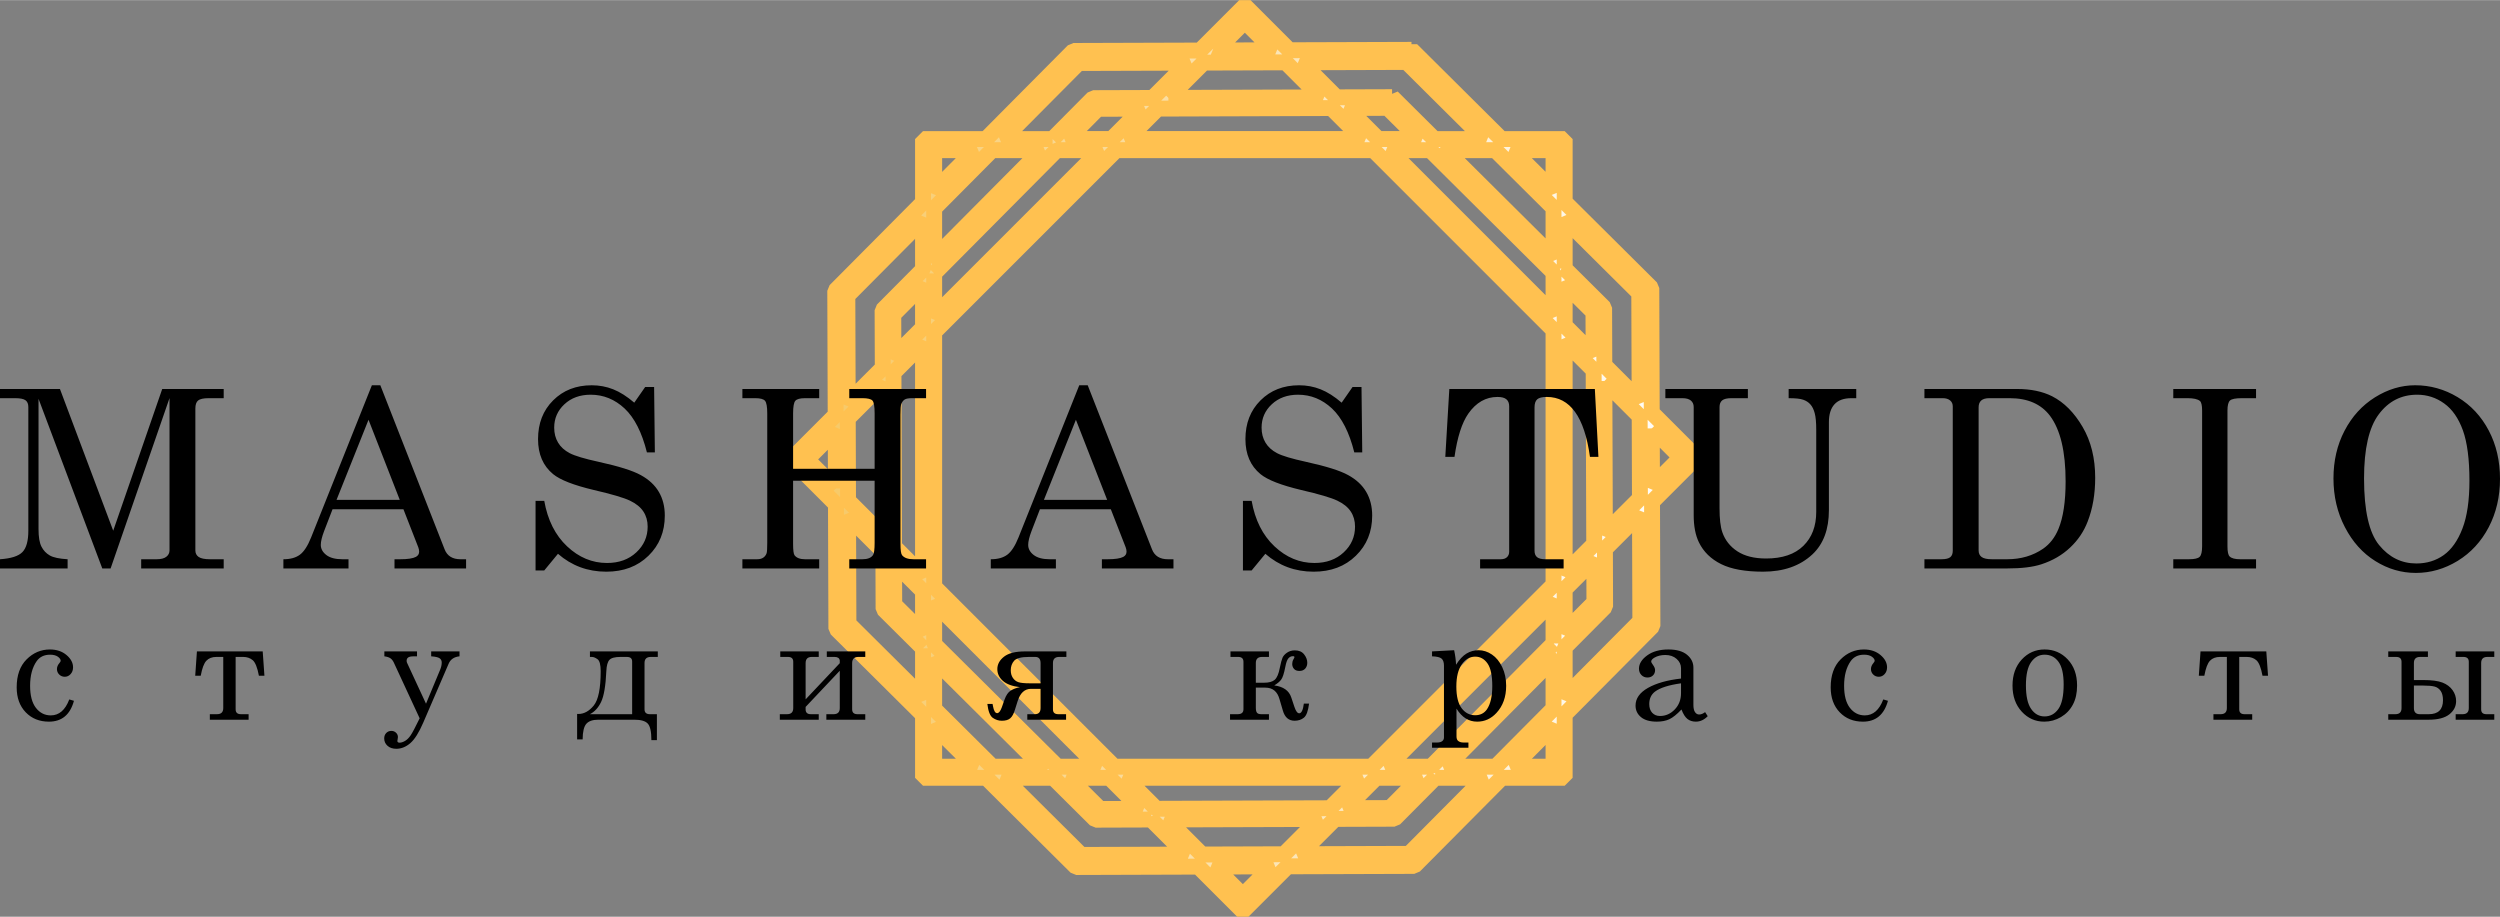 <?xml version="1.0" encoding="UTF-8"?> <svg xmlns="http://www.w3.org/2000/svg" xmlns:xlink="http://www.w3.org/1999/xlink" xmlns:xodm="http://www.corel.com/coreldraw/odm/2003" xml:space="preserve" width="1257px" height="461px" version="1.1" style="shape-rendering:geometricPrecision; text-rendering:geometricPrecision; image-rendering:optimizeQuality; fill-rule:evenodd; clip-rule:evenodd" viewBox="0 0 1239.937 454.622"><rect x="0" y="0" width="1239.937" height="454.622" fill="#808080" stroke="none"/> <defs> <style type="text/css"> .str0 {stroke:#FFC150;stroke-width:7.89;stroke-linejoin:bevel;stroke-miterlimit:22.926} .fil1 {fill:black;fill-rule:nonzero} .fil0 {fill:url(#id0)} </style> <linearGradient id="id0" gradientUnits="userSpaceOnUse" x1="392.397" y1="227.311" x2="841.44" y2="227.311"> <stop offset="0" style="stop-opacity:1; stop-color:#F7C761"></stop> <stop offset="1" style="stop-opacity:1; stop-color:white"></stop> </linearGradient> </defs> <g id="Слой_x0020_1">  <path class="fil0 str0" d="M700.078 24.658l44.544 44.252 31.416 0 0 31.209 42.98 42.698 0.204 61.768 22.217 22.218 -22.071 22.071 0.203 61.597 -43.533 43.821 0 31.42 -31.214 0 -43.412 43.699 -62.788 0.207 -22.214 22.214 -22.068 -22.068 -60.584 0.2 -44.544 -44.252 -31.416 0 0 -31.209 -42.981 -42.698 -0.202 -61.769 -22.218 -22.217 22.071 -22.072 -0.203 -61.596 43.533 -43.821 0 -31.42 31.214 0 43.412 -43.7 62.788 -0.206 22.214 -22.214 22.068 22.068 60.584 -0.2zm-9.632 23.472l20.917 20.78 24.75 0 -38.499 -38.247 -52.143 0.172 17.386 17.386 27.589 -0.091zm26.459 26.285l26.123 25.952 27.479 27.298 0 -24.587 -15.185 -15.086 -13.667 -13.577 -24.75 0zm59.133 58.744l19.573 19.444 0.094 28.465 17.5 17.501 -0.175 -53.248 -36.992 -36.749 0 24.587zm19.692 55.756l0.125 37.806 0.124 37.756 17.386 -17.385 -0.067 -20.428 -0.067 -20.248 -17.501 -17.501zm0.274 83.323l0.095 28.601 -20.061 20.194 0 24.751 37.528 -37.777 -0.175 -53.155 -17.387 17.386zm-25.497 54.363l-26.645 26.82 -26.609 26.786 24.587 0 14.397 -14.492 14.27 -14.364 0 -24.75zm-58.723 59.111l-20.159 20.292 -29.483 0.096 -17.502 17.502 54.268 -0.179 37.463 -37.711 -24.587 0zm-57.453 20.415l-36.823 0.121 -38.734 0.127 17.386 17.386 21.405 -0.07 19.264 -0.064 17.502 -17.5zm-83.352 0.274l-27.59 0.091 -20.916 -20.78 -24.751 0 38.5 38.247 52.143 -0.172 -17.386 -17.386zm-54.048 -26.194l-26.124 -25.952 -27.478 -27.298 0 24.587 15.185 15.086 13.667 13.577 24.75 0zm-59.133 -58.744l-19.573 -19.445 -0.093 -28.464 -17.501 -17.501 0.175 53.248 36.992 36.749 0 -24.587zm-19.692 -55.756l-0.124 -37.806 -0.125 -37.756 -17.386 17.386 0.067 20.427 0.067 20.248 17.501 17.501zm-0.275 -83.323l-0.094 -28.602 20.061 -20.194 0 -24.749 -37.528 37.776 0.175 53.155 17.386 -17.386zm25.498 -54.362l26.645 -26.822 26.609 -26.785 -24.587 0 -14.397 14.492 -14.27 14.364 0 24.751zm58.724 -59.112l20.158 -20.292 29.483 -0.097 17.501 -17.501 -54.267 0.179 -37.462 37.711 24.587 0zm57.453 -20.414l36.822 -0.121 38.733 -0.129 -17.385 -17.385 -21.405 0.07 -19.264 0.064 -17.501 17.501zm108.762 4.943l15.572 15.471 -20.295 0 -15.403 -15.404 20.126 -0.067zm21.114 20.976l29.91 29.713 31.215 31.011 0 20.732 -81.456 -81.456 20.331 0zm66.656 66.218l14.277 14.184 0.07 20.931 -14.347 -14.347 0 -20.768zm14.372 42.962l0.142 43.144 0.143 43.023 -14.657 14.657 0 -115.196 14.372 14.372zm0.31 93.927l0.07 21.139 -14.752 14.849 0 -21.305 14.682 -14.683zm-20.213 41.555l-30.406 30.607 -30.323 30.523 -21.743 0 82.472 -82.472 0 21.342zm-66.197 66.635l-14.898 14.996 -21.95 0.073 15.068 -15.069 21.78 0zm-44.66 15.095l-42.16 0.138 -44.001 0.145 -15.378 -15.378 116.633 0 -15.094 15.095zm-93.956 0.309l-20.126 0.066 -15.572 -15.47 20.294 0 15.404 15.404zm-41.24 -20.909l-29.909 -29.714 -31.216 -31.01 0 -20.732 81.456 81.456 -20.331 0zm-66.656 -66.218l-14.278 -14.184 -0.068 -20.931 14.346 14.346 0 20.769zm-14.373 -42.963l-0.142 -43.143 -0.141 -43.023 14.656 -14.657 0 115.196 -14.373 -14.373zm-0.309 -93.926l-0.07 -21.139 14.752 -14.85 0 21.306 -14.682 14.683zm20.213 -41.555l30.406 -30.607 30.322 -30.523 21.743 0 -82.471 82.472 0 -21.342zm66.197 -66.635l14.898 -14.997 21.951 -0.072 -15.069 15.069 -21.78 0zm44.661 -15.095l42.159 -0.139 44 -0.145 15.378 15.379 -116.632 0 15.095 -15.095zm245.06 158.618l0.047 14.211 0.048 14.47 14.294 -14.293 -14.389 -14.388zm-188.434 217.211l-13.229 0.043 -15.446 0.052 14.29 14.29 14.385 -14.385zm-216.225 -187.455l-0.046 -14.212 -0.048 -14.47 -14.293 14.294 14.387 14.388zm188.436 -217.211l13.227 -0.043 15.448 -0.051 -14.291 -14.291 -14.384 14.385zm-139.695 139.695l90.258 -90.258 127.643 0 89.277 89.277 0 126.257 -90.257 90.258 -127.644 0 -89.277 -89.277 0 -126.257zm286.835 -90.258l9.384 9.323 10.959 10.887 0 -20.21 -20.343 0zm20.343 285.444l-10.016 10.082 -10.198 10.266 20.214 0 0 -20.348zm-286.835 20.348l-9.384 -9.323 -10.959 -10.887 0 20.21 20.343 0zm-20.343 -285.444l10.016 -10.082 10.198 -10.266 -20.214 0 0 20.348z"></path> <path class="fil1" d="M0 192.869l29.73 0 26.423 70.289 24.306 -70.289 30.491 0 0 4.561 -7.418 0c-2.609,0 -4.376,0.391 -5.28,1.151 -0.904,0.76 -1.356,2.075 -1.356,3.965l0 70.371c0,1.418 0.534,2.486 1.624,3.247 1.088,0.76 2.958,1.15 5.608,1.15l6.822 0 0 4.561 -40.928 0 0 -4.561 7.622 0c2.199,0 3.802,-0.411 4.849,-1.232 1.048,-0.822 1.582,-1.87 1.582,-3.165l0 -75.527 -29.217 84.485 -4.129 0 -31.621 -84.136 0 64.659c0,3.842 0.473,6.718 1.438,8.629 0.966,1.911 2.343,3.37 4.13,4.397 1.767,1.027 4.726,1.644 8.856,1.89l0 4.561 -33.532 0 0 -4.561c5.465,-0.37 9.164,-1.541 11.116,-3.554 1.952,-1.993 2.938,-5.548 2.938,-10.622l0 -61.31c0,-1.541 -0.452,-2.651 -1.377,-3.35 -0.925,-0.698 -2.63,-1.048 -5.137,-1.048l-7.54 0 0 -4.561zm184.443 -1.849l4.191 0 31.888 81.384c1.274,3.266 3.903,4.91 7.869,4.91l2.774 0 0 4.561 -35.504 0 0 -4.561 2.835 0c3.678,0 6.287,-0.39 7.808,-1.192 1.048,-0.575 1.582,-1.438 1.582,-2.588 0,-0.678 -0.144,-1.398 -0.432,-2.158l-7.355 -18.841 -35.175 0 -4.171 10.808c-1.089,2.876 -1.644,5.157 -1.644,6.842 0,1.951 0.925,3.636 2.753,5.034 1.829,1.397 4.479,2.095 7.972,2.095l3.02 0 0 4.561 -32.298 0 0 -4.561c3.452,0 6.184,-0.76 8.198,-2.26 2.013,-1.5 3.862,-4.335 5.547,-8.547l30.142 -75.487zm-1.665 17.115l-15.861 39.716 31.353 0 -15.492 -39.716zm131.803 -8.486l5.405 -7.766 4.438 0 0.369 32.422 -3.945 0c-2.486,-9.944 -6.184,-17.177 -11.053,-21.759 -4.89,-4.56 -10.5,-6.841 -16.848,-6.841 -5.302,0 -9.636,1.582 -13.027,4.746 -3.369,3.143 -5.054,7.006 -5.054,11.567 0,2.836 0.637,5.322 1.931,7.459 1.274,2.136 3.205,3.883 5.753,5.219 2.548,1.335 7.356,2.773 14.423,4.314 9.904,2.178 16.869,4.356 20.855,6.575 4.007,2.198 6.986,4.972 8.937,8.321 1.973,3.349 2.959,7.253 2.959,11.752 0,8.014 -2.691,14.65 -8.095,19.91 -5.403,5.28 -12.369,7.91 -20.936,7.91 -9.185,0 -17.177,-2.958 -23.957,-8.876l-6.801 8.26 -4.315 0 0 -34.518 4.315 0c1.684,9.533 5.465,17.053 11.321,22.56 5.855,5.506 12.451,8.259 19.806,8.259 5.938,0 10.766,-1.746 14.526,-5.26 3.76,-3.492 5.63,-7.766 5.63,-12.758 0,-2.857 -0.698,-5.343 -2.116,-7.5 -1.397,-2.137 -3.616,-3.945 -6.678,-5.404 -3.041,-1.459 -9.04,-3.225 -17.998,-5.3 -9.821,-2.343 -16.52,-4.932 -20.074,-7.828 -4.993,-4.09 -7.499,-9.883 -7.499,-17.383 0,-7.828 2.486,-14.218 7.479,-19.21 4.993,-4.993 11.382,-7.5 19.149,-7.5 3.718,0 7.273,0.657 10.643,1.993 3.369,1.335 6.842,3.534 10.457,6.636zm53.625 -6.78l38.093 0 0 4.561 -7.027 0c-2.445,0 -4.047,0.432 -4.808,1.295 -0.739,0.863 -1.109,2.959 -1.109,6.287l0 27.43 40.435 0 0 -27.43c0,-3.452 -0.349,-5.568 -1.048,-6.37 -0.719,-0.8 -2.383,-1.212 -4.992,-1.212l-6.534 0 0 -4.561 38.092 0 0 4.561 -6.944 0c-1.746,0 -2.959,0.226 -3.657,0.658 -0.72,0.452 -1.295,1.212 -1.726,2.281 -0.247,0.698 -0.37,2.465 -0.37,5.362l0 63.94c0,3.103 0.267,4.952 0.781,5.609 1.047,1.356 2.958,2.034 5.753,2.034l6.163 0 0 4.561 -38.092 0 0 -4.561 6.534 0c2.568,0 4.335,-0.698 5.26,-2.095 0.513,-0.761 0.78,-2.774 0.78,-6l0 -30.86 -40.435 0 0 31.332c0,3.123 0.247,4.993 0.719,5.651 1.007,1.315 2.753,1.972 5.198,1.972l7.027 0 0 4.561 -38.093 0 0 -4.561 7.274 0c1.294,0 2.301,-0.267 3.061,-0.78 0.781,-0.514 1.336,-1.254 1.685,-2.219 0.206,-0.658 0.308,-2.343 0.308,-5.116l0 -64.187c0,-3.328 -0.37,-5.424 -1.109,-6.287 -0.74,-0.863 -2.363,-1.295 -4.849,-1.295l-6.37 0 0 -4.561zm167.082 -1.849l4.191 0 31.888 81.384c1.274,3.266 3.904,4.91 7.869,4.91l2.774 0 0 4.561 -35.504 0 0 -4.561 2.836 0c3.677,0 6.287,-0.39 7.807,-1.192 1.048,-0.575 1.582,-1.438 1.582,-2.588 0,-0.678 -0.144,-1.398 -0.431,-2.158l-7.356 -18.841 -35.175 0 -4.171 10.808c-1.089,2.876 -1.644,5.157 -1.644,6.842 0,1.951 0.925,3.636 2.753,5.034 1.829,1.397 4.48,2.095 7.972,2.095l3.021 0 0 4.561 -32.299 0 0 -4.561c3.452,0 6.185,-0.76 8.198,-2.26 2.013,-1.5 3.863,-4.335 5.547,-8.547l30.142 -75.487zm-1.665 17.115l-15.861 39.716 31.354 0 -15.493 -39.716zm131.804 -8.486l5.404 -7.766 4.438 0 0.37 32.422 -3.946 0c-2.485,-9.944 -6.184,-17.177 -11.053,-21.759 -4.89,-4.56 -10.499,-6.841 -16.848,-6.841 -5.301,0 -9.636,1.582 -13.026,4.746 -3.37,3.143 -5.055,7.006 -5.055,11.567 0,2.836 0.637,5.322 1.931,7.459 1.274,2.136 3.206,3.883 5.753,5.219 2.548,1.335 7.356,2.773 14.424,4.314 9.903,2.178 16.868,4.356 20.854,6.575 4.007,2.198 6.986,4.972 8.938,8.321 1.972,3.349 2.958,7.253 2.958,11.752 0,8.014 -2.691,14.65 -8.095,19.91 -5.403,5.28 -12.369,7.91 -20.936,7.91 -9.185,0 -17.177,-2.958 -23.957,-8.876l-6.801 8.26 -4.315 0 0 -34.518 4.315 0c1.684,9.533 5.465,17.053 11.321,22.56 5.856,5.506 12.451,8.259 19.807,8.259 5.937,0 10.766,-1.746 14.526,-5.26 3.76,-3.492 5.629,-7.766 5.629,-12.758 0,-2.857 -0.698,-5.343 -2.116,-7.5 -1.397,-2.137 -3.616,-3.945 -6.678,-5.404 -3.04,-1.459 -9.04,-3.225 -17.998,-5.3 -9.821,-2.343 -16.519,-4.932 -20.074,-7.828 -4.992,-4.09 -7.499,-9.883 -7.499,-17.383 0,-7.828 2.486,-14.218 7.479,-19.21 4.993,-4.993 11.382,-7.5 19.149,-7.5 3.719,0 7.273,0.657 10.643,1.993 3.37,1.335 6.842,3.534 10.458,6.636zm53.399 -6.78l72.178 0 1.767 33.655 -4.191 0c-2.732,-19.806 -9.862,-29.71 -21.409,-29.71 -2.321,0 -3.924,0.411 -4.787,1.212 -0.863,0.802 -1.295,2.117 -1.295,3.966l0 71.11c0,1.439 0.432,2.507 1.274,3.185 0.842,0.678 2.219,1.027 4.15,1.027l9 0 0 4.561 -41.421 0 0 -4.561 10.211 0c1.376,0 2.404,-0.349 3.123,-1.027 0.719,-0.678 1.089,-1.582 1.089,-2.712l0 -72.138c0,-1.52 -0.452,-2.671 -1.377,-3.451 -0.904,-0.781 -2.383,-1.172 -4.417,-1.172 -5.774,0 -10.602,2.753 -14.464,8.259 -3.185,4.542 -5.466,11.692 -6.863,21.451l-4.561 0 1.993 -33.655zm107.148 0l40.927 0 0 4.561 -8.156 0c-2.178,0 -3.719,0.37 -4.582,1.09 -0.884,0.719 -1.315,1.807 -1.315,3.308l0 50.173c0,5.26 0.452,9.226 1.377,11.897 1.376,3.965 3.862,7.129 7.478,9.492 3.637,2.363 8.363,3.554 14.218,3.554 8.096,0 14.259,-2.095 18.513,-6.287 4.252,-4.171 6.369,-9.78 6.369,-16.786l0 -40.825c0,-3.596 -0.246,-6.328 -0.76,-8.198 -0.493,-1.85 -1.213,-3.308 -2.158,-4.356 -0.924,-1.048 -2.116,-1.808 -3.554,-2.301 -1.459,-0.514 -3.843,-0.761 -7.212,-0.761l0 -4.561 33.531 0 0 4.561 -2.403 0c-3.76,0 -6.555,1.007 -8.404,3.041 -1.829,2.014 -2.753,4.952 -2.753,8.794l0 43.682c0,9.533 -2.733,16.848 -8.178,21.943 -6.143,5.732 -14.299,8.588 -24.491,8.588 -8.814,0 -15.758,-1.253 -20.792,-3.76 -5.054,-2.506 -8.732,-6.102 -11.013,-10.787 -1.726,-3.554 -2.589,-8.054 -2.589,-13.457l0 -53.667c0,-1.356 -0.472,-2.425 -1.397,-3.205 -0.945,-0.781 -2.342,-1.172 -4.232,-1.172l-8.424 0 0 -4.561zm128.495 0l45.962 0c6.801,0 12.595,1.213 17.382,3.616 5.938,3.041 10.972,8.116 15.122,15.225 4.151,7.089 6.226,15.492 6.226,25.21 0,8.034 -1.233,15.246 -3.719,21.656 -1.891,4.952 -4.787,9.266 -8.712,12.944 -3.904,3.699 -8.67,6.472 -14.279,8.301 -4.212,1.377 -9.822,2.054 -16.848,2.054l-41.134 0 0 -4.561 8.403 0c2.137,0 3.596,-0.349 4.418,-1.027 0.822,-0.678 1.233,-1.746 1.233,-3.185l0 -71.583c0,-1.253 -0.432,-2.239 -1.315,-2.979 -0.884,-0.74 -2.117,-1.11 -3.678,-1.11l-9.061 0 0 -4.561zm32.176 4.561c-1.809,0 -3.144,0.391 -4.007,1.151 -0.863,0.76 -1.295,1.89 -1.295,3.411l0 70.925c0,1.459 0.494,2.548 1.5,3.288 1.007,0.739 2.712,1.109 5.117,1.109l7.581 0c6.78,0 12.718,-1.746 17.814,-5.239 3.328,-2.322 5.855,-5.589 7.581,-9.78 2.363,-5.692 3.555,-13.56 3.555,-23.566 0,-14.835 -2.589,-25.683 -7.767,-32.587 -4.417,-5.815 -11.074,-8.712 -19.971,-8.712l-10.108 0zm91.245 -4.561l41.051 0 0 4.561 -7.027 0c-3.123,0 -5.095,0.391 -5.917,1.172 -0.822,0.78 -1.233,2.445 -1.233,4.951l0 67.33c0,2.692 0.37,4.377 1.089,5.055 0.945,0.924 2.691,1.376 5.219,1.376l7.869 0 0 4.561 -41.051 0 0 -4.561 7.787 0c2.732,0 4.499,-0.411 5.301,-1.212 0.801,-0.801 1.212,-2.527 1.212,-5.219l0 -67.33c0,-2.548 -0.37,-4.129 -1.089,-4.746 -1.13,-0.925 -3.185,-1.377 -6.205,-1.377l-7.006 0 0 -4.561zm119.968 -1.849c7.5,0 14.547,1.973 21.101,5.917 6.555,3.966 11.691,9.473 15.41,16.56 3.719,7.069 5.568,15.041 5.568,23.917 0,8.855 -1.869,16.868 -5.589,23.997 -3.739,7.151 -8.876,12.698 -15.389,16.704 -6.533,3.986 -13.437,5.979 -20.751,5.979 -7.13,0 -13.828,-1.951 -20.094,-5.875 -6.267,-3.904 -11.301,-9.493 -15.081,-16.787 -3.801,-7.273 -5.692,-15.348 -5.692,-24.204 0,-8.752 1.829,-16.642 5.506,-23.669 3.678,-7.047 8.692,-12.554 15.081,-16.56 6.391,-3.986 13.027,-5.979 19.93,-5.979zm0.966 4.685c-7.828,0 -14.177,3.246 -19.026,9.738 -4.869,6.514 -7.294,17.095 -7.294,31.785 0,15.924 2.487,26.937 7.459,33.039 4.992,6.102 11.156,9.143 18.491,9.143 5.137,0 9.657,-1.377 13.561,-4.15 3.883,-2.774 6.986,-7.171 9.287,-13.171 2.321,-6.02 3.472,-13.93 3.472,-23.71 0,-10.684 -1.089,-19.005 -3.246,-25.004 -2.178,-6 -5.26,-10.459 -9.287,-13.335 -4.007,-2.897 -8.486,-4.335 -13.417,-4.335z"></path> <path class="fil1" d="M34.359 346.842l2.317 0.678c-1.873,6.891 -6.016,10.343 -12.414,10.343 -4.696,0 -8.53,-1.554 -11.514,-4.648 -2.983,-3.107 -4.475,-7.224 -4.475,-12.365 0,-5.966 1.64,-10.589 4.919,-13.868 3.267,-3.279 7.125,-4.919 11.551,-4.919 3.329,0 6.065,0.912 8.235,2.749 2.169,1.837 3.254,3.871 3.254,6.115 0,1.356 -0.406,2.465 -1.22,3.353 -0.801,0.875 -1.763,1.319 -2.884,1.319 -1.085,0 -2.01,-0.37 -2.762,-1.122 -0.752,-0.74 -1.122,-1.639 -1.122,-2.7 0,-1.048 0.419,-2.059 1.257,-3.02 0.395,-0.456 0.592,-0.814 0.592,-1.085 0,-0.69 -0.468,-1.368 -1.405,-2.034 -0.937,-0.654 -2.219,-0.986 -3.834,-0.986 -2.934,0 -5.153,1.072 -6.669,3.205 -2.17,3.094 -3.255,7.162 -3.255,12.229 0,4.82 0.962,8.469 2.885,10.947 1.923,2.478 4.388,3.723 7.372,3.723 4.117,0 7.175,-2.638 9.172,-7.914zm65.203 -11.761l-2.737 0 0.838 -12.056 32.632 0 0.851 12.056 -2.737 0c-0.764,-4.056 -1.788,-6.62 -3.069,-7.705 -1.271,-1.072 -2.848,-1.615 -4.71,-1.615l-3.76 0 0 25.987c0,1.615 0.876,2.416 2.626,2.416l3.809 0 0 2.737 -19.231 0 0 -2.737 3.563 0c2.058,0 3.094,-1.011 3.094,-3.032l0 -25.371 -3.39 0c-2.133,0 -3.797,0.629 -4.98,1.886 -1.196,1.258 -2.121,3.736 -2.799,7.434zm91.067 -12.056l16.199 0 0 2.44 -1.504 0c-1.405,0 -2.367,0.185 -2.873,0.568 -0.517,0.37 -0.776,0.912 -0.776,1.614 0,0.321 0.061,0.629 0.173,0.95l9.442 20.365 7.027 -16.901c0.505,-1.208 0.765,-2.392 0.765,-3.551 0,-0.887 -0.346,-1.59 -1.048,-2.083 -0.691,-0.493 -2.084,-0.814 -4.18,-0.962l0 -2.44 14.054 0 0 2.44c-2.675,0.272 -4.475,1.492 -5.399,3.674l-12.575 29.18c-2.12,4.931 -4.252,8.321 -6.398,10.183 -2.17,1.885 -4.499,2.823 -6.977,2.823 -1.812,0 -3.267,-0.494 -4.364,-1.48 -1.098,-0.998 -1.64,-2.219 -1.64,-3.661 0,-1.085 0.333,-1.985 1.011,-2.688 0.678,-0.702 1.528,-1.047 2.54,-1.047 0.912,0 1.688,0.308 2.317,0.912 0.629,0.604 0.937,1.331 0.937,2.17 0,0.271 -0.049,0.628 -0.148,1.097 -0.098,0.357 -0.136,0.628 -0.136,0.789 0,0.579 0.37,0.875 1.11,0.875 0.801,0 1.689,-0.284 2.688,-0.863 0.998,-0.579 1.935,-1.504 2.798,-2.774 0.863,-1.269 2.354,-4.092 4.463,-8.444l-12.797 -27.614c-0.456,-0.974 -1.023,-1.702 -1.713,-2.17 -0.678,-0.468 -1.677,-0.789 -2.996,-0.962l0 -2.44zm135.175 44.01l-2.736 0c0,-4.179 -0.592,-6.916 -1.788,-8.198 -1.183,-1.295 -3.39,-1.936 -6.607,-1.936l-17.962 0c-2.736,0 -4.709,0.678 -5.905,2.022 -1.195,1.356 -1.812,3.933 -1.837,7.742l-2.736 0 0 -12.649 0.616 0.037c2.81,0 5.363,-1.405 7.643,-4.203 2.281,-2.799 3.427,-8.482 3.427,-17.012 0,-3.206 -0.518,-5.178 -1.565,-5.943 -1.048,-0.752 -1.973,-1.134 -2.787,-1.134l-0.973 0 0 -2.736 33.654 0 0 2.736 -3.488 0c-2.059,0 -3.095,0.999 -3.095,2.996l0 22.991c0,1.615 0.9,2.416 2.688,2.416l3.451 0 0 12.871zm-33.235 -12.871l20.957 0 0 -26.134c0,-1.517 -0.875,-2.269 -2.625,-2.269l-3.157 0c-2.761,0 -4.585,0.494 -5.485,1.467 -0.9,0.974 -1.406,2.811 -1.529,5.536 -0.333,7.335 -1.208,12.45 -2.601,15.335 -1.393,2.885 -3.255,4.906 -5.56,6.065zm123.933 -25.296l0 -1.418c-0.198,-1.121 -1.06,-1.689 -2.589,-1.689l-3.846 0 0 -2.736 19.083 0 0 2.736 -3.439 0c-2.047,0 -3.07,1.024 -3.07,3.07l0 22.917c0,1.615 0.875,2.416 2.638,2.416l3.871 0 0 2.737 -19.305 0 0 -2.737 3.587 0c2.046,0 3.07,-1.011 3.07,-3.032l0 -18.516 -16.939 17.936 0 1.233c0,1.59 0.864,2.379 2.589,2.379l3.92 0 0 2.737 -19.305 0 0 -2.737 3.588 0c2.046,0 3.069,-1.011 3.069,-3.032l0 -22.954c0,-1.615 -0.863,-2.417 -2.589,-2.417l-3.846 0 0 -2.736 19.083 0 0 2.736 -3.452 0c-2.033,0 -3.057,1.024 -3.057,3.07l0 17.973 16.939 -17.936zm73.191 20.193l2.589 0 0.222 1.159c0.407,2.28 1.097,3.427 2.059,3.427 0.838,0 1.615,-0.974 2.317,-2.91l1.295 -3.698c0.801,-2.281 1.861,-3.834 3.193,-4.623 1.343,-0.801 2.835,-1.356 4.499,-1.664 -3.797,-0.432 -6.62,-1.479 -8.457,-3.119 -1.836,-1.64 -2.761,-3.575 -2.761,-5.819 0,-2.392 1.11,-4.45 3.341,-6.188 2.231,-1.738 5.683,-2.601 10.355,-2.601l20.55 0 0 2.736 -3.562 0c-2.059,0 -3.095,1.011 -3.095,3.033l0 22.991c0,1.59 0.876,2.379 2.639,2.379l3.87 0 0 2.737 -19.231 0 0 -2.737 3.76 0c1.886,0 2.823,-1.023 2.823,-3.057l0 -9.517 -4.734 0c-3.192,0 -5.411,2.071 -6.681,6.213l-1.307 4.155c-0.604,1.997 -1.368,3.414 -2.317,4.228 -0.937,0.826 -2.331,1.233 -4.168,1.233 -1.614,0 -3.106,-0.481 -4.486,-1.43 -1.369,-0.949 -2.281,-3.267 -2.713,-6.928zm26.406 -10.208l0 -9.985c0,-2.071 -0.875,-3.107 -2.625,-3.107l-3.082 0c-3.834,0 -6.3,0.642 -7.421,1.911 -1.11,1.282 -1.665,2.848 -1.665,4.709 0,1.467 0.345,2.712 1.023,3.736 0.678,1.035 1.578,1.738 2.688,2.145 1.121,0.394 3.069,0.591 5.88,0.591l5.202 0zm113.269 15.311l0 2.737 -19.305 0 0 -2.737 3.772 0c1.924,0 2.885,-0.813 2.885,-2.453l0 -23.533c0,-1.615 -0.875,-2.417 -2.613,-2.417l-3.822 0 0 -2.736 19.083 0 0 2.736 -3.402 0c-2.071,0 -3.107,0.999 -3.107,2.996l0 9.801 4.068 0c2.454,0 4.229,-0.494 5.326,-1.48 1.11,-0.999 1.935,-2.946 2.49,-5.868 0.493,-2.404 0.937,-4.081 1.344,-5.042 0.419,-0.949 1.171,-1.8 2.281,-2.539 1.097,-0.752 2.391,-1.122 3.871,-1.122 2.009,0 3.538,0.666 4.573,1.997 1.048,1.344 1.566,2.724 1.566,4.167 0,1.134 -0.333,2.083 -1.011,2.872 -0.678,0.777 -1.652,1.171 -2.91,1.171 -1.183,0 -2.071,-0.345 -2.662,-1.023 -0.592,-0.678 -0.888,-1.492 -0.888,-2.429 0,-0.788 0.185,-1.528 0.567,-2.219 0.358,-0.628 0.543,-1.01 0.543,-1.146 0,-0.333 -0.247,-0.505 -0.752,-0.505 -0.876,0 -1.615,0.357 -2.244,1.06 -0.629,0.715 -1.147,2.145 -1.553,4.302 -0.629,3.279 -1.331,5.412 -2.121,6.386 -0.777,0.974 -1.886,1.886 -3.34,2.749 4.512,0.604 7.31,2.589 8.42,5.954l1.59 4.759c0.703,2.083 1.479,3.119 2.354,3.119 1.122,0 1.899,-1.603 2.305,-4.808l2.589 0c-0.456,3.649 -1.307,5.979 -2.564,6.989 -1.245,1.011 -2.786,1.517 -4.61,1.517 -2.935,0 -4.882,-1.701 -5.844,-5.092l-1.639 -5.571c-1.048,-3.834 -3.39,-5.758 -7.027,-5.758l-4.722 0 0 9.986c0,1.183 0.198,2.009 0.58,2.477 0.382,0.469 1.072,0.703 2.059,0.703l3.87 0zm91.844 -31.731c0.543,2.49 0.851,4.894 0.949,7.199 1.652,-2.613 3.39,-4.462 5.215,-5.56 1.824,-1.097 3.809,-1.639 5.966,-1.639 2.305,0 4.512,0.715 6.608,2.133 2.096,1.417 3.797,3.501 5.104,6.237 1.306,2.737 1.96,5.831 1.96,9.271 0,5.51 -1.603,9.998 -4.82,13.461 -2.663,2.885 -5.844,4.328 -9.566,4.328 -2.109,0 -4.007,-0.543 -5.709,-1.615 -1.713,-1.085 -3.217,-2.688 -4.536,-4.833l0 13.696c0,1.06 0.246,1.8 0.752,2.244 0.641,0.579 1.541,0.863 2.688,0.863l2.477 0 0 2.589 -18.047 0 0 -2.589 2.478 0c1.146,0 2.009,-0.234 2.576,-0.69 0.579,-0.456 0.863,-1.061 0.863,-1.8l0 -35.603c0,-1.664 -0.394,-2.835 -1.184,-3.526 -0.789,-0.677 -2.367,-1.06 -4.733,-1.134l0 -2.44 10.959 -0.592zm10.454 3.18c-2.614,0 -4.821,1.27 -6.632,3.809 -1.813,2.54 -2.725,6.201 -2.725,11.021 0,4.858 0.875,8.445 2.626,10.763 1.75,2.317 3.994,3.476 6.706,3.476 2.54,0 4.5,-0.986 5.868,-2.971 1.751,-2.614 2.626,-6.435 2.626,-11.452 0,-5.276 -0.789,-9.024 -2.379,-11.28 -1.578,-2.244 -3.612,-3.366 -6.09,-3.366zm114.021 27.516l1.294 2.021c-1.775,1.813 -3.735,2.713 -5.893,2.713 -1.651,0 -3.032,-0.444 -4.166,-1.332 -1.122,-0.9 -2.108,-2.453 -2.959,-4.697 -2.281,2.404 -4.278,4.007 -6.003,4.821 -1.726,0.801 -3.797,1.208 -6.214,1.208 -3.452,0 -6.077,-0.752 -7.864,-2.244 -1.801,-1.492 -2.7,-3.402 -2.7,-5.732 0,-3.514 2.058,-6.435 6.163,-8.765 4.106,-2.318 9.567,-3.871 16.396,-4.636l0 -5.091c0,-1.812 -0.727,-3.365 -2.194,-4.66 -1.467,-1.294 -3.329,-1.935 -5.584,-1.935 -2.084,0 -3.884,0.431 -5.4,1.307 -1.073,0.64 -1.615,1.282 -1.615,1.91 0,0.358 0.296,0.925 0.875,1.701 0.703,0.962 1.048,1.813 1.048,2.565 0,1.085 -0.345,1.972 -1.048,2.65 -0.69,0.69 -1.602,1.036 -2.724,1.036 -1.208,0 -2.207,-0.407 -3.008,-1.233 -0.801,-0.814 -1.208,-1.874 -1.208,-3.144 0,-2.391 1.343,-4.585 4.031,-6.558 2.687,-1.985 6.213,-2.971 10.565,-2.971 4.031,0 7.1,0.863 9.221,2.601 2.12,1.751 3.18,3.884 3.18,6.386l0 18.467c0,1.627 0.26,2.835 0.79,3.6 0.53,0.801 1.22,1.195 2.058,1.195 0.937,0 1.924,-0.394 2.959,-1.183zm-11.946 -14.276c-6.077,0.838 -10.38,2.219 -12.919,4.118 -1.886,1.454 -2.836,3.501 -2.836,6.151 0,1.862 0.494,3.304 1.467,4.352 0.987,1.048 2.269,1.578 3.847,1.578 2.823,0 5.264,-1.085 7.335,-3.242 2.071,-2.158 3.106,-4.858 3.106,-8.112l0 -4.845zm100.313 7.989l2.317 0.678c-1.873,6.891 -6.015,10.343 -12.414,10.343 -4.696,0 -8.53,-1.554 -11.513,-4.648 -2.984,-3.107 -4.476,-7.224 -4.476,-12.365 0,-5.966 1.64,-10.589 4.919,-13.868 3.267,-3.279 7.126,-4.919 11.551,-4.919 3.329,0 6.066,0.912 8.235,2.749 2.17,1.837 3.255,3.871 3.255,6.115 0,1.356 -0.407,2.465 -1.221,3.353 -0.801,0.875 -1.762,1.319 -2.884,1.319 -1.085,0 -2.01,-0.37 -2.762,-1.122 -0.752,-0.74 -1.122,-1.639 -1.122,-2.7 0,-1.048 0.42,-2.059 1.258,-3.02 0.394,-0.456 0.591,-0.814 0.591,-1.085 0,-0.69 -0.468,-1.368 -1.405,-2.034 -0.937,-0.654 -2.219,-0.986 -3.834,-0.986 -2.934,0 -5.153,1.072 -6.669,3.205 -2.17,3.094 -3.255,7.162 -3.255,12.229 0,4.82 0.962,8.469 2.885,10.947 1.923,2.478 4.389,3.723 7.372,3.723 4.117,0 7.175,-2.638 9.172,-7.914zm79.997 -24.779c4.561,0 8.382,1.64 11.477,4.919 3.094,3.279 4.647,7.606 4.647,12.956 0,3.711 -0.69,6.866 -2.083,9.468 -1.381,2.613 -3.353,4.672 -5.917,6.188 -2.577,1.517 -5.338,2.269 -8.297,2.269 -4.389,0 -8.112,-1.665 -11.157,-4.98 -3.044,-3.317 -4.573,-7.619 -4.573,-12.908 0,-5.301 1.529,-9.615 4.586,-12.932 3.07,-3.316 6.842,-4.98 11.317,-4.98zm0 2.589c-2.7,0 -4.907,1.22 -6.645,3.649 -1.738,2.441 -2.601,6.287 -2.601,11.538 0,5.351 0.863,9.258 2.589,11.724 1.713,2.478 3.932,3.711 6.657,3.711 2.823,0 5.103,-1.233 6.854,-3.711 1.738,-2.466 2.613,-6.509 2.613,-12.118 0,-5.215 -0.863,-8.974 -2.589,-11.304 -1.713,-2.33 -4.006,-3.489 -6.878,-3.489zm79.244 10.429l-2.737 0 0.839 -12.056 32.631 0 0.851 12.056 -2.737 0c-0.764,-4.056 -1.787,-6.62 -3.069,-7.705 -1.271,-1.072 -2.848,-1.615 -4.71,-1.615l-3.76 0 0 25.987c0,1.615 0.876,2.416 2.626,2.416l3.809 0 0 2.737 -19.231 0 0 -2.737 3.563 0c2.059,0 3.094,-1.011 3.094,-3.032l0 -25.371 -3.39 0c-2.133,0 -3.797,0.629 -4.98,1.886 -1.196,1.258 -2.121,3.736 -2.799,7.434zm103.937 2.145l4.55 0c4.302,0 7.519,0.419 9.652,1.27 2.133,0.838 3.784,2.083 4.968,3.735 1.171,1.64 1.763,3.452 1.763,5.424 0,2.626 -1.122,4.82 -3.378,6.596 -2.244,1.763 -5.658,2.65 -10.232,2.65l-20.045 0 0 -2.737 3.526 0c2.034,0 3.057,-1.011 3.057,-3.032l0 -22.954c0,-1.615 -0.887,-2.417 -2.663,-2.417l-3.92 0 0 -2.736 19.675 0 0 2.736 -3.896 0c-2.033,0 -3.057,0.999 -3.057,2.996l0 8.469zm0 2.737l0 11.181c0,2.009 0.986,3.02 2.959,3.02l4.401 0c4.709,0 7.064,-2.317 7.064,-6.94 0,-1.936 -0.382,-3.464 -1.134,-4.586 -0.765,-1.11 -1.763,-1.837 -3.008,-2.17 -1.258,-0.333 -3.107,-0.505 -5.56,-0.505l-4.722 0zm20.711 -14.202l0 -2.736 19.157 0 0 2.736 -3.439 0c-2.047,0 -3.07,0.999 -3.07,2.996l0 22.991c0,1.615 0.863,2.416 2.601,2.416l3.908 0 0 2.737 -19.157 0 0 -2.737 3.452 0c2.034,0 3.057,-1.011 3.057,-3.032l0 -22.954c0,-1.615 -0.888,-2.417 -2.663,-2.417l-3.846 0z"></path> </g> </svg> 